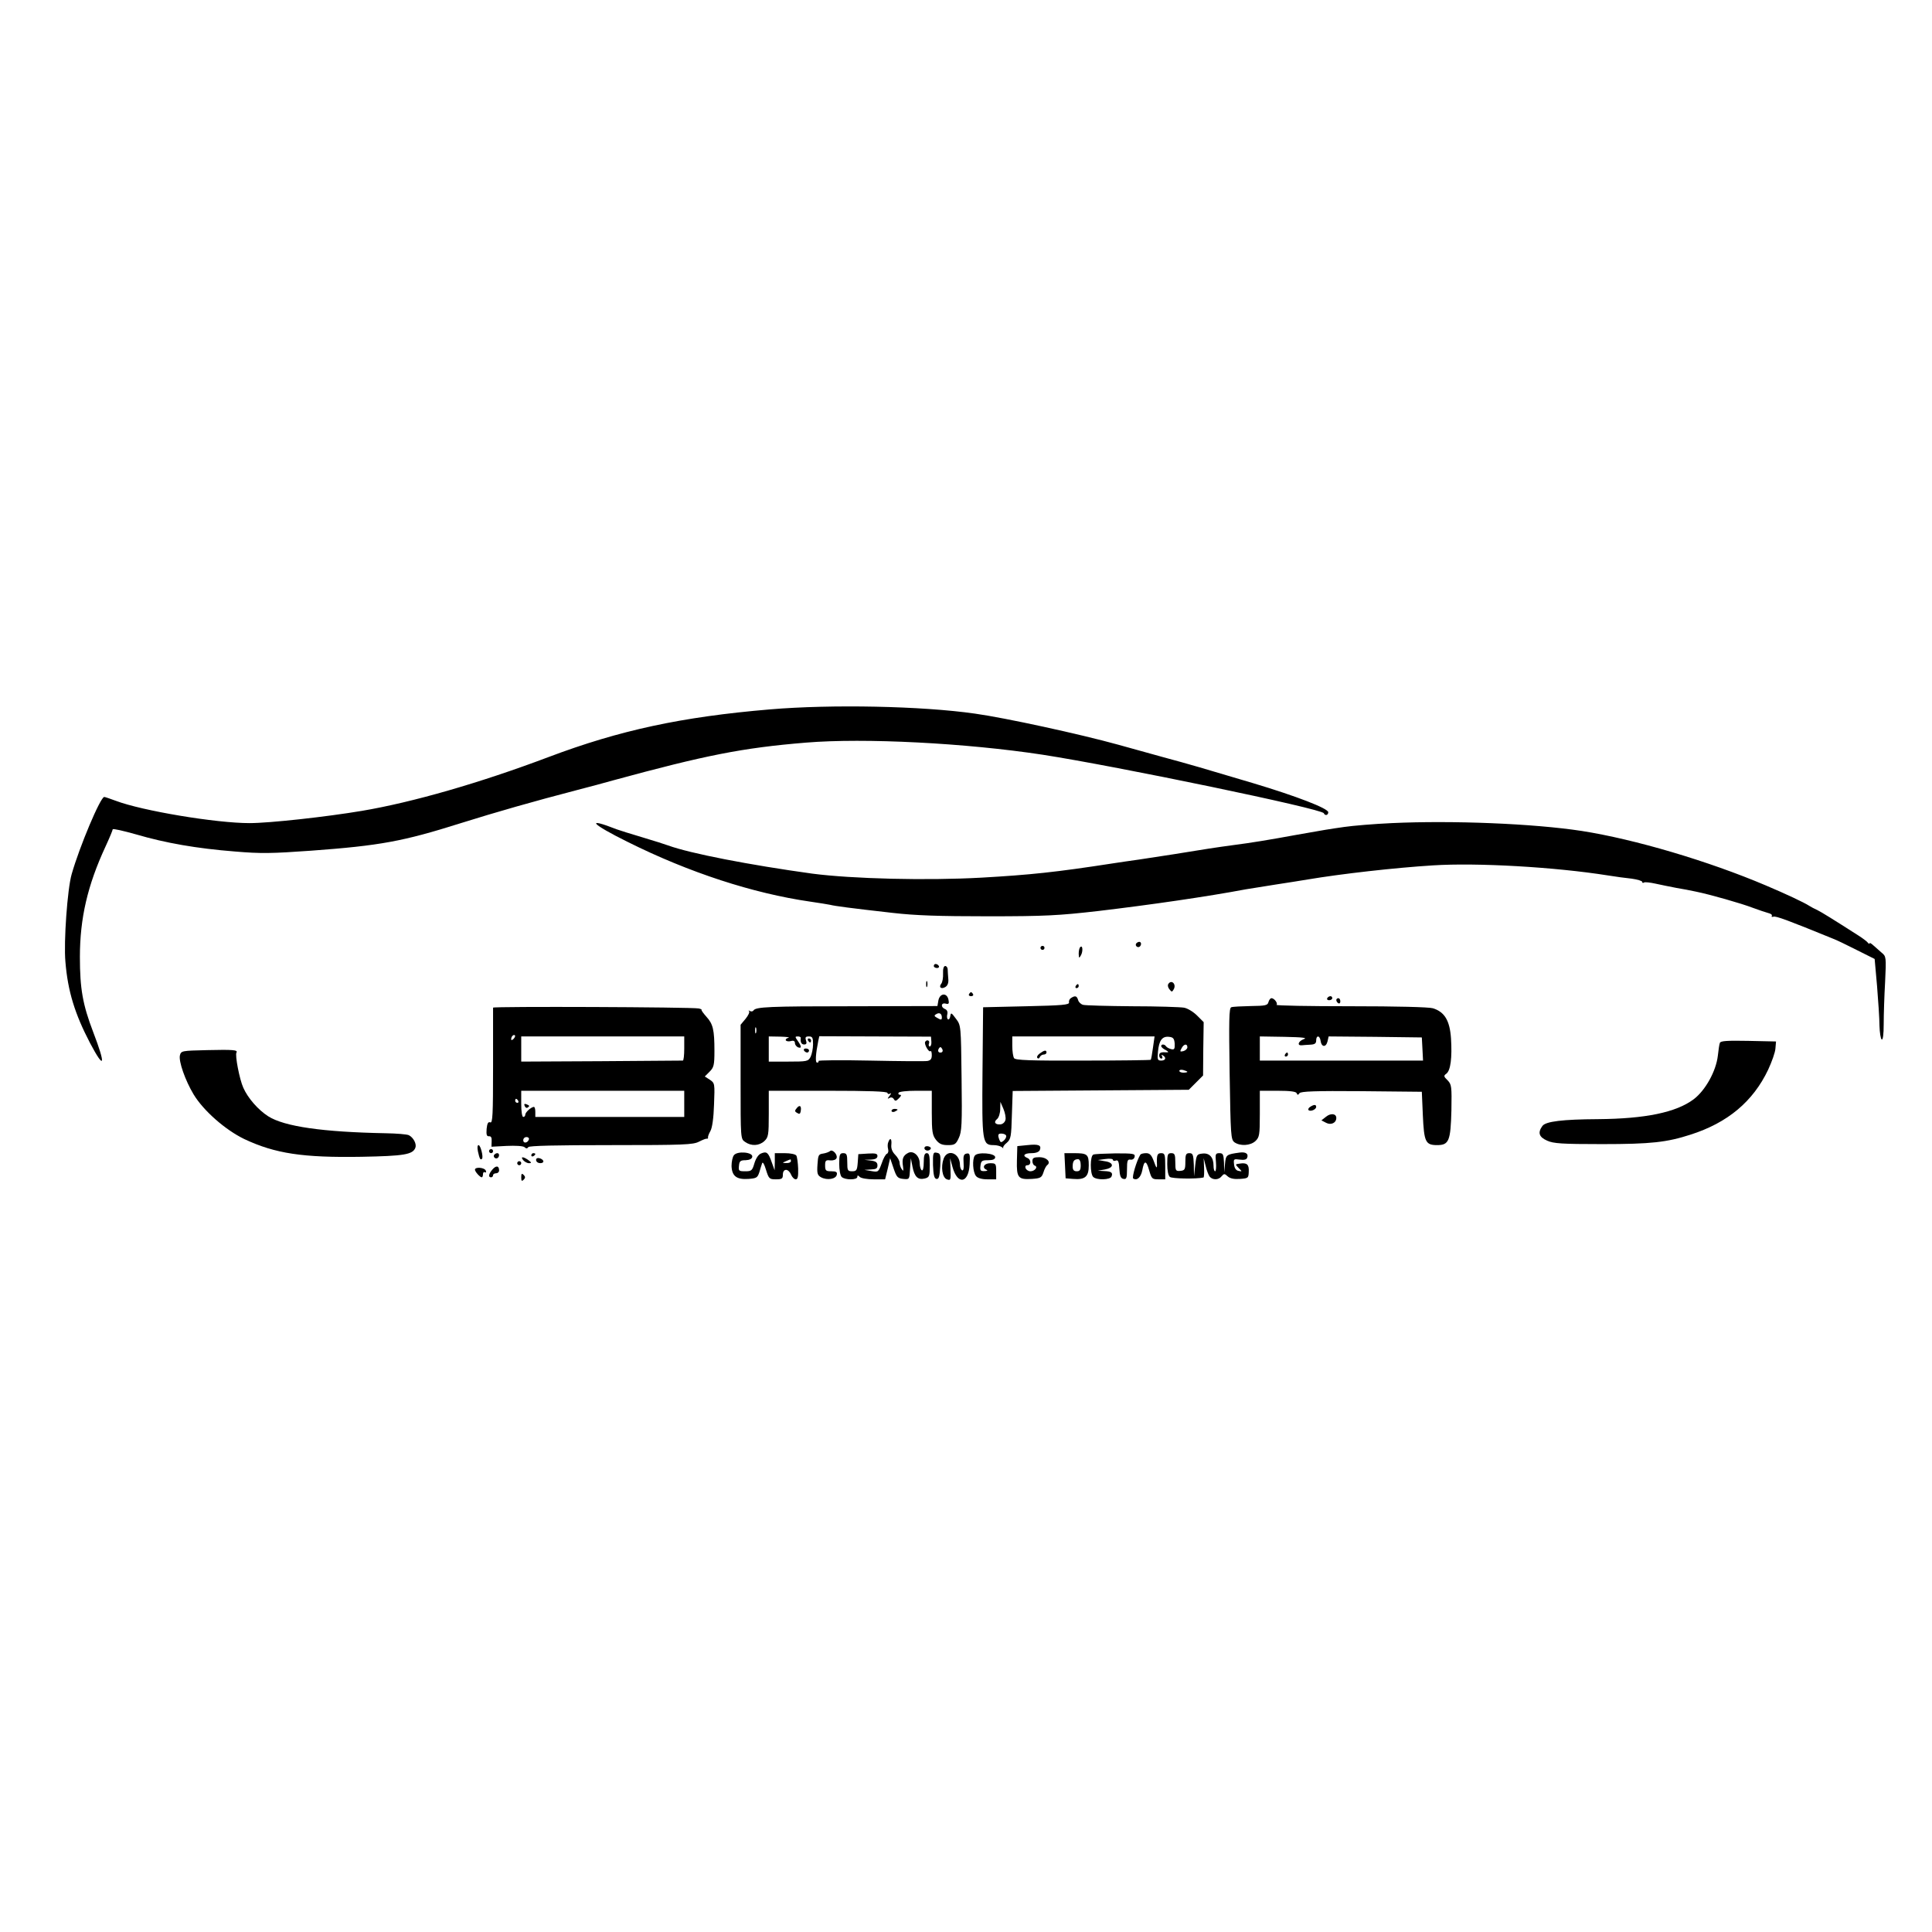 <?xml version="1.0" standalone="no"?>
<!DOCTYPE svg PUBLIC "-//W3C//DTD SVG 20010904//EN"
 "http://www.w3.org/TR/2001/REC-SVG-20010904/DTD/svg10.dtd">
<svg version="1.0" xmlns="http://www.w3.org/2000/svg"
 width="960pt" height="960pt" viewBox="0 0 960 960"
 preserveAspectRatio="xMidYMid meet">
<g transform="translate(0,960) scale(0.1,-0.1)"
fill="#000000" stroke="none">
<path d="M3825 6075 c-437 -37 -745 -103 -1100 -237 -342 -129 -677 -225 -926
-267 -178 -30 -460 -61 -559 -61 -167 0 -533 61 -665 111 -27 10 -53 19 -57
19 -19 0 -123 -247 -162 -384 -21 -72 -40 -336 -31 -435 12 -147 47 -259 122
-403 73 -138 80 -113 16 54 -52 136 -66 215 -66 373 0 192 38 356 127 548 20
43 36 82 36 86 0 5 52 -7 116 -25 147 -43 301 -70 491 -85 129 -11 183 -10
379 4 341 25 456 46 741 136 182 57 364 109 583 166 58 15 137 36 175 47 459
125 643 162 960 188 290 24 794 -2 1175 -60 374 -58 1390 -269 1398 -291 6
-14 22 -10 22 5 0 19 -158 80 -375 145 -245 73 -309 92 -450 130 -82 23 -181
50 -220 61 -188 52 -559 133 -710 154 -265 38 -713 47 -1020 21z"/>
<path d="M6915 5510 c-88 -4 -194 -13 -235 -19 -70 -10 -103 -15 -242 -40
-130 -24 -229 -40 -308 -50 -89 -12 -141 -20 -300 -46 -52 -8 -129 -20 -170
-26 -41 -6 -100 -14 -130 -19 -285 -44 -409 -57 -654 -71 -271 -15 -641 -6
-840 20 -311 43 -606 100 -716 140 -14 5 -72 24 -130 41 -58 17 -114 35 -125
39 -158 62 -129 28 55 -63 305 -152 622 -255 905 -296 44 -6 89 -14 100 -16
23 -6 98 -16 310 -40 113 -13 229 -17 475 -17 284 0 352 4 545 26 262 31 544
72 735 108 30 5 98 16 150 24 52 8 123 19 158 25 167 28 430 58 622 70 220 14
605 -8 870 -50 36 -6 89 -13 118 -16 28 -4 52 -11 52 -16 0 -5 4 -7 9 -3 5 3
31 0 58 -6 26 -6 73 -15 103 -21 30 -5 73 -13 95 -18 70 -14 228 -59 285 -81
30 -11 65 -23 77 -26 13 -3 20 -9 17 -14 -3 -5 1 -6 8 -4 11 5 75 -19 293
-108 17 -6 71 -32 120 -57 l90 -45 12 -135 c6 -74 12 -163 12 -197 1 -34 6
-65 11 -68 6 -4 10 24 10 77 0 46 3 140 7 209 6 124 5 127 -17 145 -13 11 -31
27 -42 37 -10 9 -18 14 -18 10 0 -5 -4 -3 -8 2 -4 6 -25 22 -47 36 -128 82
-183 116 -205 127 -14 6 -32 16 -40 21 -24 16 -118 60 -215 101 -287 122 -653
230 -915 271 -242 37 -643 53 -945 39z"/>
<path d="M5645 4911 c-6 -11 9 -23 19 -14 9 9 7 23 -3 23 -6 0 -12 -4 -16 -9z"/>
<path d="M5170 4890 c0 -5 5 -10 10 -10 6 0 10 5 10 10 0 6 -4 10 -10 10 -5 0
-10 -4 -10 -10z"/>
<path d="M5368 4894 c-5 -4 -8 -19 -8 -33 1 -23 2 -24 11 -8 11 19 9 53 -3 41z"/>
<path d="M4640 4800 c0 -5 7 -10 16 -10 8 0 12 5 9 10 -3 6 -10 10 -16 10 -5
0 -9 -4 -9 -10z"/>
<path d="M4686 4763 c1 -21 -3 -44 -9 -51 -14 -18 0 -29 21 -16 11 7 16 21 14
40 -1 16 -3 37 -3 47 0 9 -6 17 -12 17 -8 0 -12 -14 -11 -37z"/>
<path d="M4602 4710 c0 -14 2 -19 5 -12 2 6 2 18 0 25 -3 6 -5 1 -5 -13z"/>
<path d="M5805 4710 c-4 -6 -1 -18 6 -26 11 -14 13 -14 21 0 15 26 -12 51 -27
26z"/>
<path d="M5345 4700 c-3 -5 -1 -10 4 -10 6 0 11 5 11 10 0 6 -2 10 -4 10 -3 0
-8 -4 -11 -10z"/>
<path d="M4815 4660 c-3 -5 1 -10 10 -10 9 0 13 5 10 10 -3 6 -8 10 -10 10 -2
0 -7 -4 -10 -10z"/>
<path d="M4663 4630 l-5 -29 -424 -1 c-413 0 -479 -3 -490 -21 -3 -5 -11 -6
-17 -3 -7 4 -9 4 -5 -1 4 -4 -4 -21 -17 -37 l-25 -30 0 -283 c0 -282 0 -284
22 -299 31 -22 70 -20 96 4 20 19 22 30 22 135 l0 115 295 0 c201 0 295 -3
295 -11 0 -5 6 -7 13 -3 7 5 6 0 -3 -11 -11 -14 -11 -17 -1 -11 8 5 17 3 22
-5 7 -12 11 -11 26 4 11 11 13 17 5 17 -7 0 -10 5 -7 10 3 6 42 10 86 10 l79
0 0 -109 c0 -94 3 -112 21 -135 16 -20 29 -26 59 -26 33 0 40 4 54 35 15 31
17 69 14 298 -3 262 -3 262 -28 295 -23 31 -25 32 -28 13 -2 -12 -7 -19 -12
-16 -4 3 -6 14 -3 25 3 12 -1 22 -11 26 -23 9 -20 33 3 27 15 -4 18 0 14 19
-7 36 -42 34 -50 -2z m17 -86 c0 -12 -4 -13 -21 -3 -17 9 -19 13 -8 19 16 11
29 4 29 -16z m-923 -76 c-3 -7 -5 -2 -5 12 0 14 2 19 5 13 2 -7 2 -19 0 -25z
m160 -25 c-9 -2 -15 -8 -12 -13 3 -4 14 -6 25 -3 13 4 20 0 20 -10 0 -8 7 -17
15 -21 19 -7 19 4 -1 32 -14 20 -14 22 0 22 9 0 15 -3 15 -7 -3 -21 3 -33 17
-33 11 0 14 6 9 20 -5 16 -2 20 14 20 18 0 21 -6 21 -39 0 -21 -6 -49 -12 -62
-12 -23 -18 -24 -111 -24 l-97 0 0 63 0 62 58 -1 c31 -1 49 -3 39 -6z m711
-19 c1 -13 -3 -24 -8 -24 -5 0 -7 7 -4 15 6 15 -11 22 -19 8 -6 -12 19 -54 26
-46 4 3 7 -5 7 -20 0 -19 -6 -26 -22 -29 -13 -2 -141 -1 -285 2 -143 3 -259 2
-256 -2 2 -5 -1 -8 -7 -8 -10 0 -7 43 6 108 l5 23 277 -1 278 -1 2 -25z m51
-53 c-15 -5 -22 6 -14 19 6 9 10 9 16 -1 5 -8 4 -15 -2 -18z"/>
<path d="M4015 4430 c3 -5 8 -10 11 -10 2 0 4 5 4 10 0 6 -5 10 -11 10 -5 0
-7 -4 -4 -10z"/>
<path d="M3995 4380 c3 -5 10 -10 16 -10 5 0 9 5 9 10 0 6 -7 10 -16 10 -8 0
-12 -4 -9 -10z"/>
<path d="M5322 4641 c-7 -4 -12 -14 -10 -22 2 -12 -34 -15 -212 -19 l-215 -5
-3 -319 c-3 -353 -1 -366 56 -366 16 0 33 -5 40 -10 6 -6 10 -7 7 -4 -3 4 5
16 18 26 20 18 22 30 25 138 l4 119 437 3 438 3 35 35 36 36 1 132 2 133 -33
33 c-18 18 -47 36 -65 39 -18 3 -133 7 -257 7 -123 1 -233 4 -244 7 -11 3 -22
13 -25 24 -6 21 -15 23 -35 10z m407 -247 c-4 -31 -9 -58 -11 -60 -3 -2 -154
-4 -338 -4 -262 -1 -335 2 -341 12 -5 7 -9 34 -9 61 l0 47 353 0 354 0 -8 -56z
m108 20 c1 -27 -2 -31 -18 -27 -11 3 -22 9 -25 14 -7 11 -24 12 -24 1 0 -5 10
-14 23 -20 12 -7 15 -11 7 -11 -31 2 -40 -1 -40 -16 0 -8 5 -15 11 -15 5 0 7
5 3 12 -4 7 -3 8 4 4 19 -11 14 -26 -8 -26 -18 0 -20 5 -16 45 5 55 21 77 55
73 21 -2 26 -9 28 -34z m63 -18 c0 -7 -9 -16 -20 -19 -17 -4 -18 -2 -9 14 11
22 29 25 29 5z m0 -122 c0 -2 -9 -4 -20 -4 -11 0 -20 4 -20 9 0 5 9 7 20 4 11
-3 20 -7 20 -9z m-904 -239 c-3 -12 -14 -21 -25 -22 -27 -2 -35 12 -16 27 8 7
15 29 15 49 l1 36 15 -35 c8 -19 13 -44 10 -55z m4 -81 c0 -6 -6 -17 -14 -23
-11 -9 -15 -8 -20 5 -10 26 -7 33 14 31 11 -1 20 -6 20 -13z"/>
<path d="M5166 4365 c-11 -8 -16 -18 -11 -22 4 -5 10 -2 12 5 3 6 11 12 19 12
8 0 14 5 14 10 0 14 -11 12 -34 -5z"/>
<path d="M6595 4640 c-3 -5 1 -10 9 -10 9 0 16 5 16 10 0 6 -4 10 -9 10 -6 0
-13 -4 -16 -10z"/>
<path d="M6303 4621 c-4 -17 -15 -19 -88 -20 -46 -1 -89 -3 -97 -6 -11 -4 -12
-64 -8 -331 5 -308 6 -326 24 -340 29 -20 79 -17 104 6 20 19 22 30 22 135 l0
115 89 0 c62 0 91 -4 94 -12 4 -10 7 -10 14 0 7 9 76 12 309 10 l299 -3 5
-116 c6 -133 13 -149 71 -149 59 0 67 21 71 172 2 120 1 129 -19 150 -20 19
-20 23 -6 33 21 16 29 79 23 175 -6 89 -32 132 -90 150 -21 6 -180 10 -409 10
-206 0 -371 3 -368 7 8 7 -11 33 -25 33 -6 0 -12 -9 -15 -19z m174 -185 c-26
-10 -33 -32 -9 -30 7 1 26 2 42 3 23 1 30 6 30 21 0 27 18 26 22 -2 4 -31 26
-34 34 -4 l6 26 232 -2 231 -3 3 -57 3 -58 -406 0 -405 0 0 60 0 60 123 -2
c93 -2 116 -5 94 -12z"/>
<path d="M6385 4360 c-3 -5 -1 -10 4 -10 6 0 11 5 11 10 0 6 -2 10 -4 10 -3 0
-8 -4 -11 -10z"/>
<path d="M6640 4631 c0 -6 5 -13 10 -16 6 -3 10 1 10 9 0 9 -4 16 -10 16 -5 0
-10 -4 -10 -9z"/>
<path d="M2450 4593 c0 -5 0 -136 0 -292 0 -242 -2 -283 -14 -278 -10 4 -15
-4 -18 -32 -2 -29 0 -38 12 -37 10 1 14 -7 13 -25 l-1 -27 75 4 c44 2 81 0 89
-6 8 -8 14 -8 19 0 4 7 139 10 411 10 363 0 408 2 437 17 18 9 35 16 39 15 5
-1 7 1 6 6 -1 4 4 18 12 32 9 16 16 65 18 132 4 104 4 106 -21 123 l-25 16 24
24 c21 21 24 33 24 103 0 105 -7 134 -40 170 -15 17 -26 32 -24 34 2 2 -5 5
-14 7 -37 7 -1022 11 -1022 4z m102 -155 c-7 -7 -12 -8 -12 -2 0 14 12 26 19
19 2 -3 -1 -11 -7 -17z m848 -48 c0 -33 -3 -60 -7 -60 -5 0 -187 -1 -406 -3
l-397 -2 0 63 0 62 405 0 405 0 0 -60z m0 -275 l0 -65 -370 0 -370 0 0 25 c0
14 -3 25 -7 25 -14 -1 -43 -27 -43 -39 0 -6 -4 -11 -10 -11 -6 0 -10 28 -10
65 l0 65 405 0 405 0 0 -65z m-825 15 c3 -5 1 -10 -4 -10 -6 0 -11 5 -11 10 0
6 2 10 4 10 3 0 8 -4 11 -10z m53 -192 c-6 -18 -28 -21 -28 -4 0 9 7 16 16 16
9 0 14 -5 12 -12z"/>
<path d="M2607 4105 c3 -8 9 -12 14 -9 12 7 11 11 -5 17 -10 4 -13 1 -9 -8z"/>
<path d="M8546 4418 c-3 -7 -7 -35 -10 -63 -9 -78 -62 -173 -120 -217 -88 -66
-241 -97 -476 -99 -174 -1 -260 -11 -276 -34 -24 -33 -17 -55 24 -73 31 -14
72 -17 272 -17 245 0 322 9 440 47 185 59 311 165 386 323 18 39 35 86 36 105
l3 35 -138 3 c-105 2 -138 0 -141 -10z"/>
<path d="M1028 4382 c-124 -3 -128 -3 -134 -26 -7 -29 26 -124 68 -194 49 -81
157 -176 252 -222 153 -72 291 -93 583 -88 211 4 254 11 267 45 7 18 -9 50
-32 62 -9 5 -62 9 -117 10 -311 6 -501 33 -582 84 -50 32 -101 90 -124 142
-19 42 -42 162 -34 175 8 13 -16 15 -147 12z"/>
<path d="M3960 4095 c-12 -14 -12 -18 1 -25 10 -7 15 -5 17 5 6 28 -3 38 -18
20z"/>
<path d="M6510 4100 c-8 -5 -11 -12 -8 -16 10 -9 38 3 38 16 0 12 -10 13 -30
0z"/>
<path d="M4430 4080 c0 -5 7 -7 15 -4 8 4 15 8 15 10 0 2 -7 4 -15 4 -8 0 -15
-4 -15 -10z"/>
<path d="M6589 4051 l-23 -18 23 -12 c24 -13 51 -1 51 24 0 22 -28 25 -51 6z"/>
<path d="M4414 3925 c-4 -8 -4 -24 -1 -35 3 -10 0 -21 -6 -23 -6 -2 -18 -23
-26 -48 -16 -43 -17 -44 -51 -38 l-35 6 33 2 c25 1 32 5 32 20 0 15 -8 21 -32
24 l-33 4 33 1 c22 1 32 7 32 18 0 12 -10 14 -47 12 l-48 -3 -3 -42 c-3 -38
-6 -43 -28 -43 -22 0 -24 4 -24 45 0 38 -3 45 -20 45 -17 0 -20 -7 -20 -53 0
-29 5 -58 12 -65 16 -16 78 -16 78 0 0 9 3 9 12 0 7 -7 38 -12 69 -12 l57 0
13 53 12 52 17 -50 c15 -44 20 -50 48 -53 31 -3 31 -3 34 50 l4 53 8 -42 c10
-51 27 -67 61 -59 23 6 25 11 25 66 0 47 -3 60 -15 60 -11 0 -15 -12 -15 -46
0 -27 -4 -43 -10 -39 -5 3 -10 19 -10 34 0 38 -32 66 -58 52 -25 -13 -31 -30
-25 -67 3 -22 2 -26 -6 -14 -6 8 -11 23 -11 33 0 9 -10 27 -22 39 -15 15 -21
32 -19 50 3 30 -6 38 -15 13z"/>
<path d="M5105 3910 l-50 -5 -2 -72 c-2 -85 6 -95 74 -91 43 3 49 6 58 33 5
17 14 33 19 36 20 15 -4 39 -39 39 -28 0 -35 -4 -35 -19 0 -11 5 -21 12 -23
17 -6 0 -28 -22 -28 -10 0 -20 7 -24 15 -3 9 0 15 9 15 20 0 19 29 0 36 -27
11 -16 24 20 24 23 0 38 6 42 16 9 24 -7 30 -62 24z"/>
<path d="M2375 3878 c8 -36 12 -44 20 -36 8 8 -7 68 -17 68 -6 0 -7 -14 -3
-32z"/>
<path d="M4595 3900 c-8 -13 15 -24 27 -12 6 6 4 11 -6 15 -8 3 -18 2 -21 -3z"/>
<path d="M2430 3880 c0 -5 5 -10 10 -10 6 0 10 5 10 10 0 6 -4 10 -10 10 -5 0
-10 -4 -10 -10z"/>
<path d="M4124 3880 c-5 -4 -20 -10 -34 -12 -23 -3 -25 -8 -28 -55 -3 -44 0
-53 18 -63 30 -16 74 -9 78 13 3 13 -3 17 -27 17 -27 0 -31 3 -31 29 0 24 3
28 26 25 14 -1 28 3 31 12 6 17 -21 46 -33 34z"/>
<path d="M3647 3860 c-7 -8 -12 -33 -12 -54 2 -50 25 -68 84 -64 40 3 45 6 54
33 5 17 11 37 14 45 3 9 11 -5 19 -32 14 -45 17 -48 49 -48 30 0 35 3 35 23 0
15 6 24 16 24 9 0 20 -11 25 -24 5 -12 15 -23 23 -23 10 0 13 13 12 53 -1 28
-5 58 -9 65 -5 7 -29 12 -58 12 l-49 0 0 -42 -1 -43 -14 39 c-17 49 -25 56
-52 45 -14 -5 -26 -23 -34 -48 -11 -38 -15 -41 -46 -41 -32 0 -34 2 -31 28 2
23 8 27 33 27 19 1 31 6 33 17 4 23 -74 30 -91 8z m283 -30 c0 -5 -10 -10 -22
-9 -22 0 -22 1 -3 9 11 5 21 9 23 9 1 1 2 -3 2 -9z"/>
<path d="M4636 3811 c2 -50 6 -67 17 -69 12 -2 16 10 19 62 3 58 1 65 -17 68
-18 4 -20 -1 -19 -61z"/>
<path d="M6160 3873 c-66 -9 -69 -11 -73 -56 l-4 -42 -1 48 c-2 41 -5 47 -23
47 -19 0 -21 -5 -17 -45 2 -25 0 -45 -4 -45 -5 0 -8 13 -8 28 0 42 -21 64 -55
60 -28 -3 -30 -6 -36 -58 l-6 -55 -1 58 c-2 50 -5 57 -22 57 -17 0 -20 -7 -20
-43 0 -38 -3 -43 -25 -45 -23 -2 -25 1 -25 43 0 38 -3 45 -20 45 -18 0 -20 -7
-20 -54 0 -32 5 -58 13 -64 10 -9 131 -11 167 -3 3 1 4 22 3 49 l-2 47 10 -39
c5 -22 14 -45 20 -53 15 -17 44 -17 59 2 12 14 15 14 30 0 12 -11 32 -15 61
-13 41 3 43 4 44 36 2 36 -9 46 -46 40 -22 -3 -22 -3 -4 -22 18 -18 18 -18 -1
-14 -12 2 -20 13 -22 32 -3 27 -2 28 28 24 22 -3 34 0 37 9 8 20 -7 30 -37 26z"/>
<path d="M2455 3861 c-6 -11 9 -23 19 -14 9 9 7 23 -3 23 -6 0 -12 -4 -16 -9z"/>
<path d="M2640 3859 c0 -5 5 -7 10 -4 6 3 10 8 10 11 0 2 -4 4 -10 4 -5 0 -10
-5 -10 -11z"/>
<path d="M4689 3843 c-15 -41 -7 -95 16 -103 19 -7 20 -3 18 49 l-2 56 12 -44
c25 -90 80 -82 85 13 3 51 1 57 -15 54 -15 -3 -17 -12 -15 -47 2 -27 -1 -40
-8 -36 -5 3 -10 15 -10 26 0 59 -61 83 -81 32z"/>
<path d="M4844 3858 c-14 -18 -10 -84 6 -102 8 -10 29 -16 56 -16 l44 0 0 40
c0 38 -2 40 -30 40 -30 0 -43 -23 -17 -33 6 -3 2 -6 -11 -6 -20 -1 -23 3 -20
27 3 24 7 27 38 27 24 0 35 5 35 15 0 20 -87 27 -101 8z"/>
<path d="M5292 3808 l3 -63 37 -3 c60 -5 78 11 78 67 0 56 -7 61 -76 61 l-45
0 3 -62z m78 2 c0 -23 -4 -30 -20 -30 -14 0 -20 7 -20 23 0 27 7 37 27 37 8 0
13 -12 13 -30z"/>
<path d="M5433 3863 c-17 -6 -17 -95 -1 -111 17 -17 85 -15 91 2 8 19 -1 26
-37 27 l-31 2 35 6 c22 4 35 12 35 21 0 9 -13 17 -35 20 l-35 6 38 5 c20 3 37
1 37 -4 0 -5 7 -7 14 -4 12 5 16 -5 18 -41 2 -35 7 -48 21 -50 14 -3 17 4 17
48 0 43 3 50 17 48 10 -2 19 4 21 14 3 16 -7 17 -95 17 -54 -1 -104 -3 -110
-6z"/>
<path d="M5666 3862 c-18 -29 -43 -113 -35 -118 19 -12 38 6 45 41 9 51 20 51
34 0 12 -42 15 -45 46 -45 l34 0 0 65 c0 58 -2 65 -20 65 -20 0 -23 -9 -21
-60 0 -18 -4 -13 -15 18 -12 33 -21 42 -39 42 -13 0 -26 -3 -29 -8z"/>
<path d="M2600 3835 c7 -8 20 -15 29 -15 13 1 13 3 -3 15 -26 19 -42 19 -26 0z"/>
<path d="M2666 3843 c-3 -3 -3 -10 0 -14 7 -12 34 -11 34 0 0 11 -26 22 -34
14z"/>
<path d="M2570 3820 c0 -5 5 -10 10 -10 6 0 10 5 10 10 0 6 -4 10 -10 10 -5 0
-10 -4 -10 -10z"/>
<path d="M2447 3789 c-19 -22 -22 -39 -7 -39 6 0 10 5 10 10 0 6 7 10 15 10 8
0 15 6 15 14 0 24 -15 26 -33 5z"/>
<path d="M2360 3788 c0 -10 25 -38 34 -38 3 0 6 7 6 16 0 8 4 12 10 9 5 -3 7
0 4 8 -6 16 -54 20 -54 5z"/>
<path d="M2590 3750 c0 -19 3 -21 12 -12 9 9 9 15 0 24 -9 9 -12 7 -12 -12z"/>
</g>
</svg>
